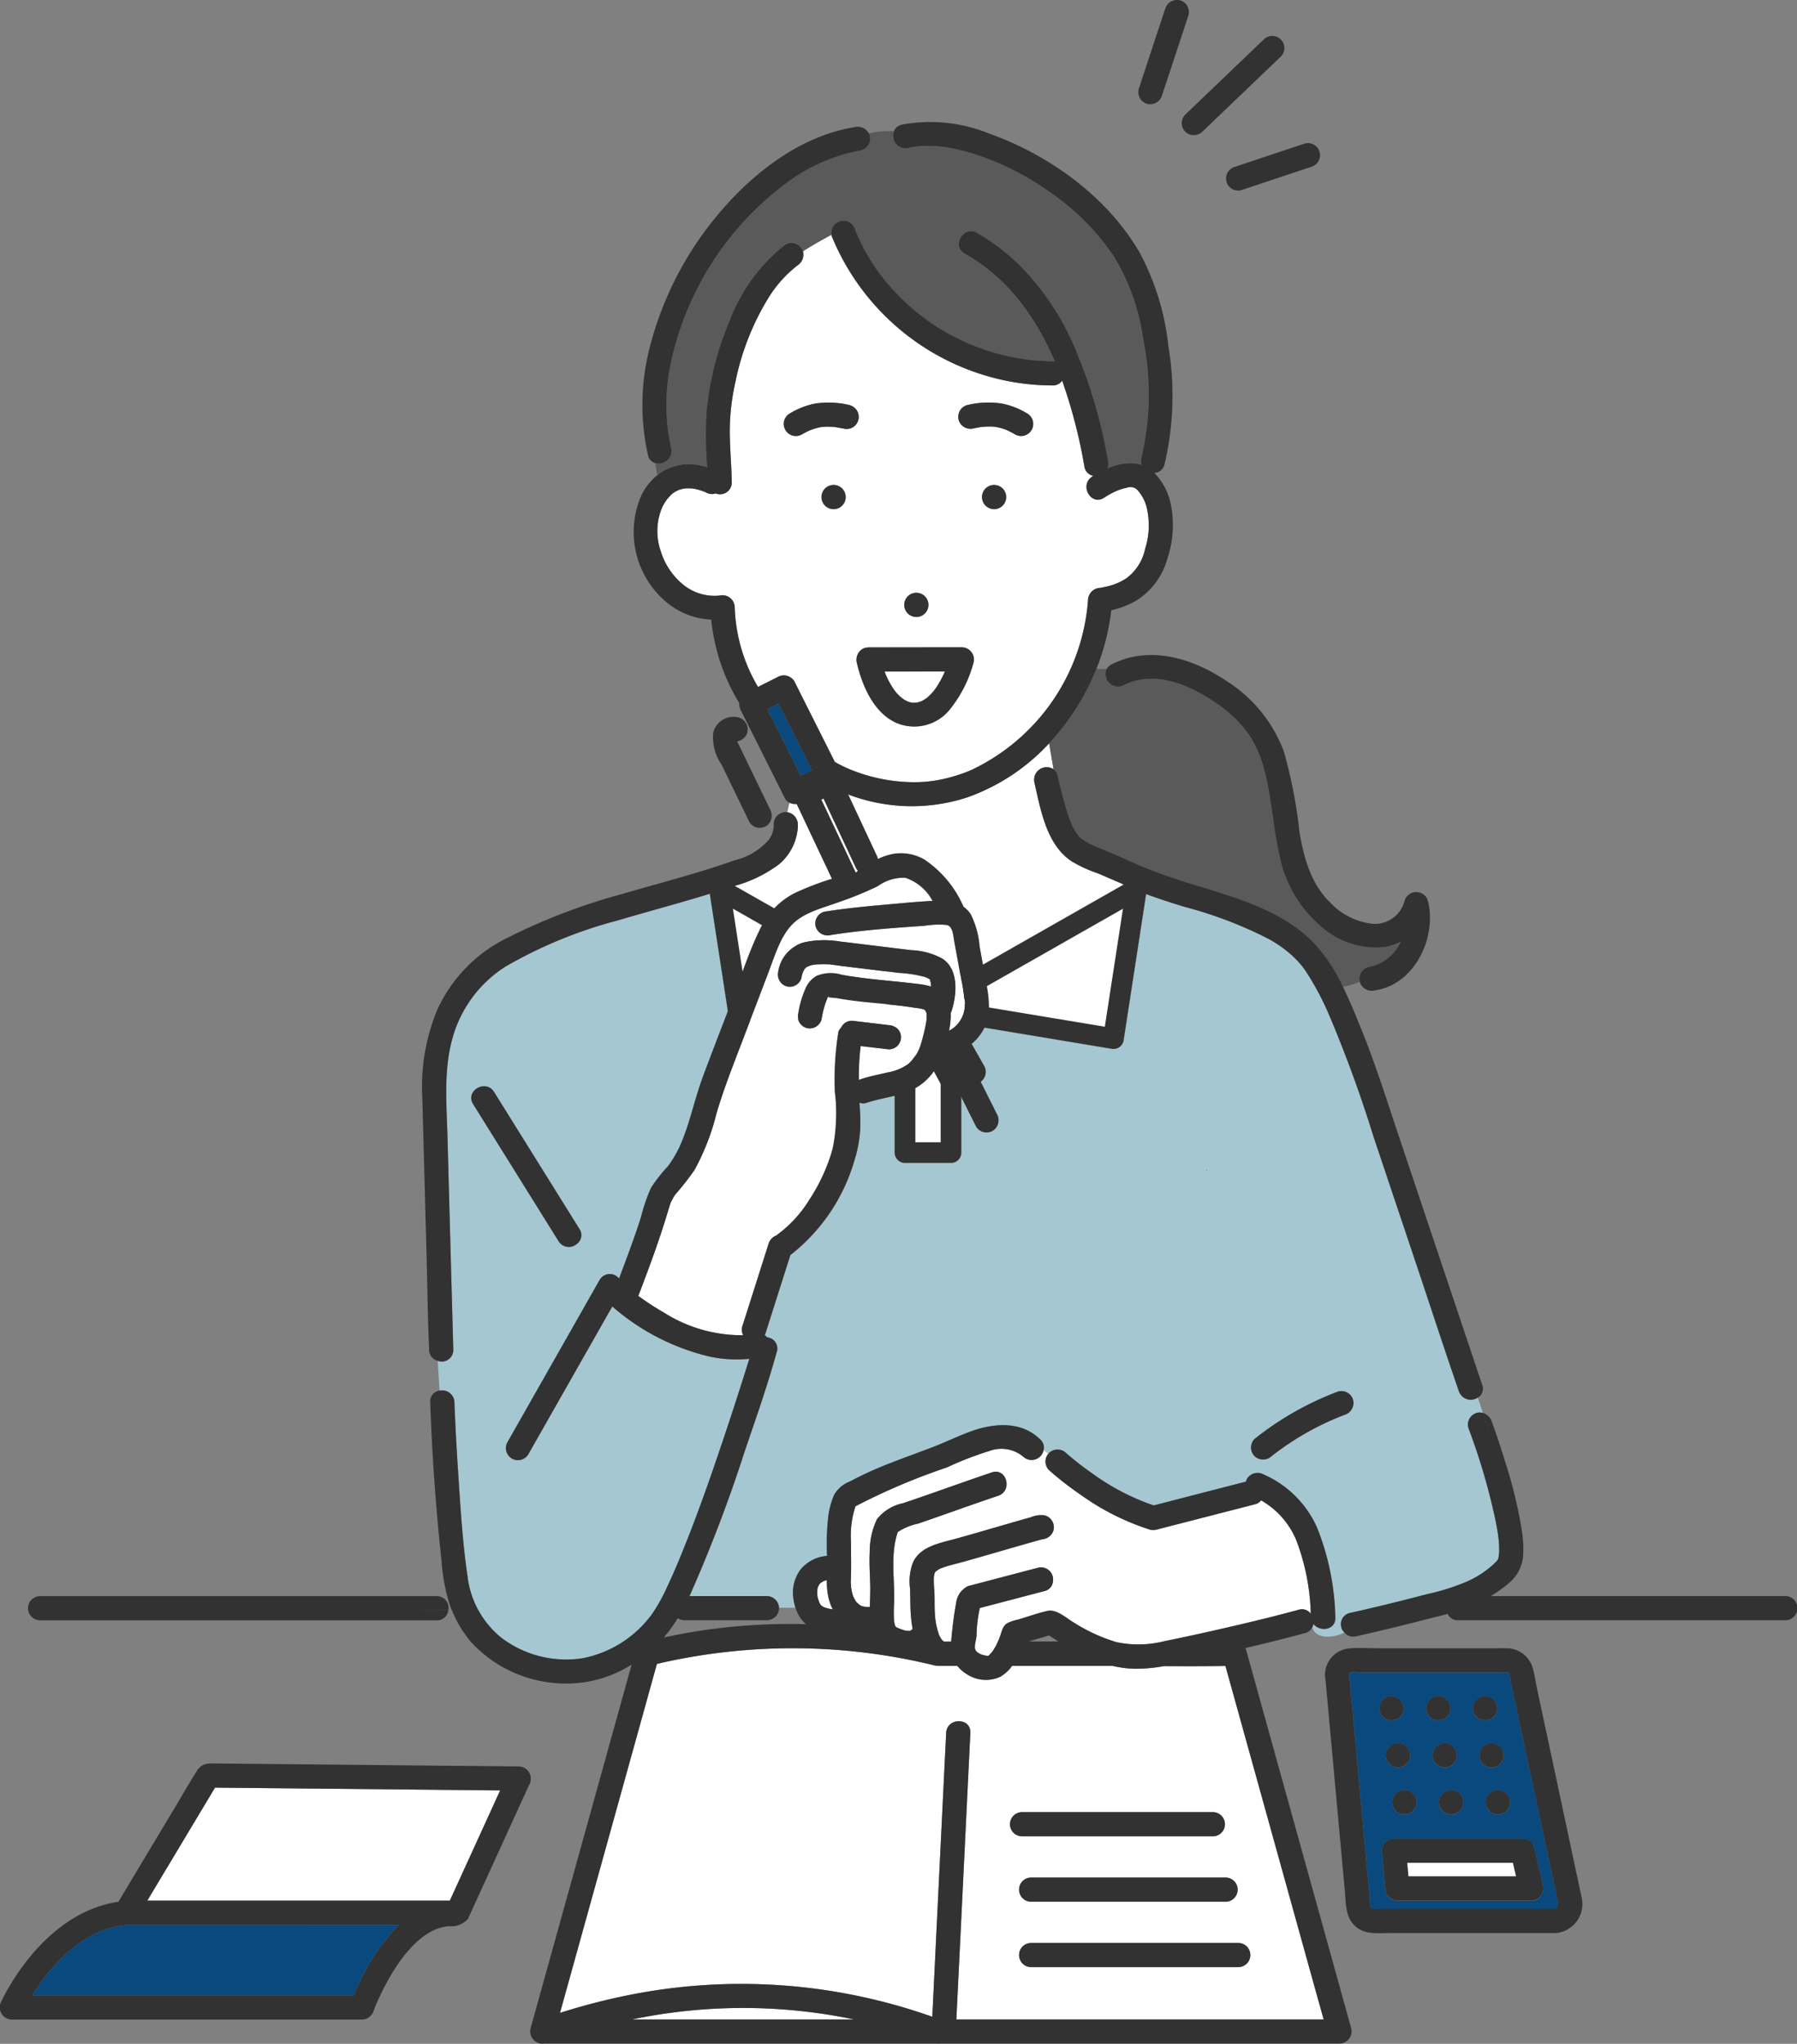<svg data-name="グループ 1" xmlns="http://www.w3.org/2000/svg" width="164.026" height="186.513"><rect width="100%" height="100%" fill="#808080" stroke="none"/><defs><clipPath id="a"><path data-name="長方形 96" fill="none" d="M0 0h164.026v186.513H0z"/></clipPath></defs><g data-name="グループ 24" clip-path="url(#a)"><path data-name="パス 81" d="M67.057 80.841a118.416 118.416 0 0 1-1.154.374l-.057.019-.143.042-.913.283 1.649 10.714c.117-.3.234-.6.347-.906s.223-.589.332-.887c.223-.608.442-1.223.668-1.838a38.438 38.438 0 0 1 1.577-3.838c.06-.125.125-.245.2-.366a6.467 6.467 0 0 1 .5-.8 7.192 7.192 0 0 1 .608-.74Z" fill="#fff"/><path data-name="パス 82" d="M75.94 80.193a26.229 26.229 0 0 0-3.4 1.306 6.687 6.687 0 0 0-1.872 1.4l-3.611-2.053a12.055 12.055 0 0 0 4.053-1.974 4.843 4.843 0 0 0 1.679-3.038 2.645 2.645 0 0 0 .034-.623 1.136 1.136 0 0 0-.959-1.087l.2-.876a1.2 1.2 0 0 0 .66.121q1.574 3.334 3.147 6.672c.023.053.049.1.072.155" fill="#fff"/><path data-name="パス 83" d="M64.782 123.801a20.734 20.734 0 0 1-8.891-4.574l-.3.521q-3.685 6.493-7.374 12.982a1.104 1.104 0 0 1-1.906-1.113l1.042-1.834q3.317-5.842 6.638-11.684c.245-.434.491-.864.736-1.3a1.075 1.075 0 0 1 1.777-.128c.321-.86.649-1.717.959-2.581.366-1.011.736-2.027 1.049-3.053a16.269 16.269 0 0 1 .913-2.649 14.052 14.052 0 0 1 1.531-1.95 10.216 10.216 0 0 0 1.325-2.381c.751-1.868 1.155-3.853 1.857-5.744.457-1.238.932-2.476 1.4-3.71l.9-2.336-1.645-10.709-1.087.336c-1.3.385-2.611.755-3.921 1.125l-2.23.638-1.155.339a41.6 41.6 0 0 0-10.2 4.182 11.31 11.31 0 0 0-4.807 6.26c-.936 3.034-.626 6.257-.543 9.382l.328 12.1.2 7.257a1.055 1.055 0 0 1-1.426 1.015l.174 2.728a1.113 1.113 0 0 1 1.359 1.045c0 .1.008.208.011.309.079 2 .189 4.011.321 6.012.211 3.181.4 6.5.868 9.6a8.466 8.466 0 0 0 3.045 5.551 9.785 9.785 0 0 0 7.472 1.9 10.272 10.272 0 0 0 6.306-4.012 15.163 15.163 0 0 0 1.336-2.377c.2-.419.392-.838.577-1.26.2-.457.385-.883.532-1.234 1.732-4.17 3.2-8.453 4.619-12.74q.94-2.842 1.83-5.706a11.891 11.891 0 0 1-3.615-.2m-21.594-23.049c-.755-1.211 1.155-2.317 1.906-1.113l7.8 12.51a.986.986 0 0 1-.219 1.347 1.108 1.108 0 0 1-1.687-.23q-3.9-6.261-7.8-12.514" fill="#a5c7d1"/><path data-name="パス 84" d="M87.629 99.869a1.112 1.112 0 0 1-.823.083 1.041 1.041 0 0 1-.649-.5c-.057-.1-.113-.208-.17-.313-.042-.075-.083-.155-.125-.23-.208-.381-.415-.762-.619-1.143a5.12 5.12 0 0 1-1.2 1.226 4.509 4.509 0 0 1-.494.309 6.175 6.175 0 0 1-.943.415 9.8 9.8 0 0 1-.943.275v5.193a.944.944 0 0 0 .943.943h4.2a.944.944 0 0 0 .943-.943v-5.073c-.042-.079-.079-.162-.121-.242m16.091-18.639c-.03-.011-.057-.023-.083-.034a27.52 27.52 0 0 1-1.068-.475l-12.85 7.31c.064.328.121.653.181.981.049.268.1.539.147.808.011.06.023.117.03.177a10.442 10.442 0 0 1 .2 1.94v.019a4.752 4.752 0 0 1-.106.921 3.668 3.668 0 0 1-.072.283 4.1 4.1 0 0 1-.242.623l11.623 1.932a1.106 1.106 0 0 0 .155.011.943.943 0 0 0 .555-.177.953.953 0 0 0 .377-.623l2.053-13.34c-.306-.109-.6-.231-.9-.355" fill="#fff"/><path data-name="パス 85" d="m102.572 80.721-12.85 7.31-.306-1.676a7.957 7.957 0 0 0-.811-2.932 2.564 2.564 0 0 0-.664-.687 1.123 1.123 0 0 0-.094-.223 9.947 9.947 0 0 0-3.449-4.064 4.29 4.29 0 0 0-2.781-.543 5.625 5.625 0 0 0-1.476.483 1.559 1.559 0 0 0-.094-.283q-1.313-2.8-2.627-5.608a16.287 16.287 0 0 0 10.852.28 18.63 18.63 0 0 0 7.491-4.936l.408 2.37a1.147 1.147 0 0 0-1.759 1.185c.574 2.5 1.094 5.7 3.419 7.219a12.318 12.318 0 0 0 2.377 1.09l2.117.906.211.1c.011 0 .023.011.034.015" fill="#fff"/><path data-name="パス 86" d="M136.846 141.236a12.707 12.707 0 0 0-.095-1.127c-.06-.426-.136-.849-.219-1.272a58.588 58.588 0 0 0-2.5-8.544 1.113 1.113 0 0 1 .77-1.359 1.035 1.035 0 0 1 .547 0l-.464-1.4a1.143 1.143 0 0 1-1.717-.577l-.068-.192c-1.291-3.732-2.51-7.491-3.766-11.234q-1.976-5.9-3.955-11.793a118.476 118.476 0 0 0-4.11-11.246 26.431 26.431 0 0 0-2.057-3.838c-.1-.147-.2-.291-.309-.43a.031.031 0 0 0-.008-.011.05.05 0 0 0-.011-.019 11.32 11.32 0 0 1-.147-.174 9.208 9.208 0 0 0-.887-.909 11.472 11.472 0 0 0-2.011-1.415 37.856 37.856 0 0 0-7.755-2.955l-.709-.223a50.219 50.219 0 0 1-2.211-.736 23.063 23.063 0 0 1-.54-.2l-2.053 13.341a.952.952 0 0 1-.377.622.94.94 0 0 1-.555.178 1.107 1.107 0 0 1-.155-.011l-11.623-1.933a4.607 4.607 0 0 1-1.17 1.476l1.143 2.012a1.119 1.119 0 0 1-.3 1.438.046.046 0 0 0-.015.011c.023.049.045.094.072.143l1.415 2.823a1.132 1.132 0 0 1-.4 1.51 1.107 1.107 0 0 1-1.51-.392c-.068-.136-.136-.268-.2-.4-.381-.762-.762-1.521-1.143-2.287v5.075a.944.944 0 0 1-.943.943h-4.2a.944.944 0 0 1-.943-.943v-5.193c-.86.215-1.74.366-2.566.649a.955.955 0 0 1-.649-.019 21.246 21.246 0 0 1 .068 2.5 12.065 12.065 0 0 1-.551 2.857 16.886 16.886 0 0 1-5.819 8.555c-.057.17-.109.34-.162.51q-1.053 3.3-2.1 6.607a1.781 1.781 0 0 1-.083.2 1.041 1.041 0 0 1 .234.192 1.024 1.024 0 0 1 .868 1.336l-.045.151c-.826 3-1.879 5.963-2.879 8.91a132.927 132.927 0 0 1-4.97 13.058c-.026.053-.053.106-.079.162h7.08a1.117 1.117 0 0 1 1.1 1.053h1.494a4.53 4.53 0 0 1-.181-.789 3.54 3.54 0 0 1 .642-2.683 3.493 3.493 0 0 1 2.423-1.253 23.007 23.007 0 0 1 .117-3.642 7.423 7.423 0 0 1 .528-1.913 2.748 2.748 0 0 1 1.434-1.227 32.257 32.257 0 0 1 3.657-1.668c1.26-.5 2.54-.947 3.808-1.434 1.155-.441 2.272-.981 3.427-1.419 2.162-.815 4.721-1.068 6.5.686a1.008 1.008 0 0 1 .3.955l.438.336c.019-.023.038-.049.057-.068a1.128 1.128 0 0 1 1.562 0c.226.2.46.4.7.592.128.106.257.208.385.313.015.008.079.061.125.094s.174.132.189.147c.34.257.687.506 1.038.751a21.066 21.066 0 0 0 5.559 2.887c.272-.071.547-.143.819-.211.9-.234 1.8-.464 2.7-.7q2.451-.628 4.9-1.261a1.027 1.027 0 0 1 .1-.26 1.137 1.137 0 0 1 1.509-.393 9.509 9.509 0 0 1 4.883 4.85 23.361 23.361 0 0 1 1.664 8.189c.072 1.174-1.426 1.37-2 .6a.92.92 0 0 1-.113.329c.359 1.072 1.883 1 2.932.453a1.053 1.053 0 0 1 .491-1.774 189.718 189.718 0 0 0 7.064-1.721 19.818 19.818 0 0 0 3.687-1.169 8.734 8.734 0 0 0 2.676-1.85c.015-.015.019-.023.03-.034a.959.959 0 0 0 .091-.147c.023-.083.038-.174.057-.257-.015 0 .034-.279.038-.355a3.784 3.784 0 0 0 0-.426m-26.711-34.36c0 .026-.011.056-.019.09a.322.322 0 0 0 0-.135c-.03-.1-.026-.132-.015-.129a.248.248 0 0 1 .03.174m12.6 22.235a25.613 25.613 0 0 0-6.664 3.766 1.132 1.132 0 0 1-1.562 0 1.117 1.117 0 0 1 0-1.562 27.986 27.986 0 0 1 7.638-4.332 1.113 1.113 0 0 1 1.359.769 1.13 1.13 0 0 1-.77 1.359" fill="#a5c7d1"/><path data-name="長方形 95" fill="#fff" d="M82.609 91.049h4.196v14.136h-4.196z"/><path data-name="パス 87" d="M87.481 90.389a.953.953 0 0 0-.676-.283h-4.2a.94.94 0 0 0-.943.943v14.137a.944.944 0 0 0 .943.943h4.2a.944.944 0 0 0 .943-.943V91.049a.949.949 0 0 0-.268-.66m-1.618 13.853h-2.31v-12.25h2.31Z" fill="#323232"/><path data-name="パス 88" d="M103.735 81.14 84.707 91.967l16.93 2.815Z" fill="#fff"/><path data-name="パス 89" d="M104.27 80.363a.947.947 0 0 0-1-.042l-.7.4-12.85 7.31-3.649 2.076-1.362.774-.294.17-.174.1a.96.96 0 0 0-.355.351.97.97 0 0 0-.121.494.5.5 0 0 0 .015.128v.011a.947.947 0 0 0 .774.766l.151.026 1.155.192.943.155.943.158 2.11.351 11.623 1.932a1.109 1.109 0 0 0 .155.011.943.943 0 0 0 .555-.177.952.952 0 0 0 .377-.623l2.053-13.34.045-.3a.944.944 0 0 0-.4-.921M90.271 91.939l-2.528-.419-.264-.045.264-.151 2.328-1.325 12.431-7.072-1.657 10.77Z" fill="#323232"/><path data-name="パス 90" d="m65.678 81.14 19.028 10.827-16.93 2.815Z" fill="#fff"/><path data-name="パス 91" d="M85.53 91.499a.959.959 0 0 0-.355-.351l-.174-.1-.294-.17-1.362-.774-12.676-7.212-3.612-2.053-.913-.521a.941.941 0 0 0-1.4.962l.041.275 1.649 10.714.408 2.653a.952.952 0 0 0 .377.623.943.943 0 0 0 .555.177 1.109 1.109 0 0 0 .155-.011l13.733-2.283.943-.158.943-.155 1.151-.192.155-.026a.951.951 0 0 0 .774-.766v-.011a.5.5 0 0 0 .015-.128.97.97 0 0 0-.121-.494m-17.744-2.861-.879-5.713 2.653 1.509 12.106 6.887.264.151-.264.045-13.1 2.177Z" fill="#323232"/><path data-name="パス 92" d="M85.612 152.017a1.185 1.185 0 0 1-.294-.031 54.38 54.38 0 0 0-25.355-.14l-1.008 3.63-5.157 18.564-2.681 9.653a58.766 58.766 0 0 1 6.476-1.668 52.212 52.212 0 0 1 27.506 2.019l.123-2.521q.352-7.186.7-14.371l.442-9.016c.069-1.417 2.277-1.42 2.208 0l-.162 3.3q-.352 7.186-.7 14.371l-.415 8.481h33.526l-.8-2.864-5.155-18.561-3.008-10.83c-1.871.026-3.743.024-5.615.014a14.415 14.415 0 0 1-2.6.241 9.6 9.6 0 0 1-2.076-.261h-9.183a3.463 3.463 0 0 1-1.119 1.011 3.17 3.17 0 0 1-3.033-.268 3.217 3.217 0 0 1-.848-.744h-1.771Zm27.414 27.5h-18.9a1.104 1.104 0 0 1 0-2.208h18.9a1.104 1.104 0 0 1 0 2.208m-1.161-5.969H94.122a1.104 1.104 0 0 1 0-2.208h17.744a1.104 1.104 0 0 1 0 2.208m-18.572-8.177h17.411a1.104 1.104 0 0 1 0 2.208H93.293a1.104 1.104 0 0 1 0-2.208" fill="#fff"/><path data-name="パス 93" d="M118.311 140.521a7.492 7.492 0 0 0-3.194-3.6 1.034 1.034 0 0 1-.576.361l-1.1.283-7.831 2.016c-.03.008-.058.008-.087.014a1.051 1.051 0 0 1-.589-.014 22.621 22.621 0 0 1-6.3-3.181 28.244 28.244 0 0 1-2.881-2.244 1.109 1.109 0 0 1-.055-1.493l-.441-.336a1.116 1.116 0 0 1-1.861.608 3.124 3.124 0 0 0-3.079-.522 30.371 30.371 0 0 0-3.89 1.506 58.727 58.727 0 0 0-8.341 3.542 8.414 8.414 0 0 0-.415 3.132c0 1.158.038 2.307-.005 3.464a4.3 4.3 0 0 0 .113 1.295 2.357 2.357 0 0 0 .142.435c.041.086.264.435.2.36a2.513 2.513 0 0 0 .323.3.823.823 0 0 0 .369.162 2 2 0 0 0 .58.039c.02-.684.053-1.366.035-2.052-.026-.985-.1-1.971-.044-2.956a6.874 6.874 0 0 1 .662-2.995 4.055 4.055 0 0 1 2.374-1.459q1.408-.475 2.808-.968c1.764-.621 3.525-1.249 5.3-1.845 1.352-.454 1.927 1.679.587 2.129-1.635.549-3.261 1.125-4.887 1.7q-1.216.429-2.435.848a5.286 5.286 0 0 0-1.846.765c-.711 2.059-.255 4.393-.338 6.529a13.062 13.062 0 0 0-.009 1.464 2.1 2.1 0 0 0 .1.532.776.776 0 0 0 .091.174c-.088-.146.04-.012 0-.026a4.768 4.768 0 0 0 .842.321 1.863 1.863 0 0 0 .4.024c-.123.009-.043.011.026 0 .033-.03.06-.05.066-.042a1.108 1.108 0 0 1 .181-.109 12.708 12.708 0 0 1-.181-1.525c-.046-.755-.019-1.509-.067-2.265a4.747 4.747 0 0 1 .283-2.314c.684-1.487 2.532-1.773 3.944-2.164 1.6-.444 3.2-.915 4.8-1.377.662-.191 1.324-.383 1.989-.565a2.4 2.4 0 0 1 1.316-.172 1.128 1.128 0 0 1 .771 1.358 1.171 1.171 0 0 1-1.017.817l-.1.025c-.235.059-.469.125-.7.19-.7.2-1.4.4-2.094.6-1.422.412-2.843.828-4.27 1.225-.665.185-1.346.335-2 .572l-.085.03-.029.015c-.064.029-.126.06-.188.094s-.222.16-.246.169c-.035.041-.068.086-.085.1l-.041.093c-.02.089-.044.2-.052.214-.009.1-.015.21-.018.315-.006.348.019.7.045 1.043.049.663.007 1.329.048 1.994a6.825 6.825 0 0 0 .362 1.967.891.891 0 0 0 .141.3 2.611 2.611 0 0 0 .141.225c.1.144-.084-.125.018.014.009.012.051.052.079.08s.064.046.077.052l.032.018.017.006h.628v-.033a35.608 35.608 0 0 1 .461-3.558 1.948 1.948 0 0 1 1.075-1.478c.082-.028.17-.045.254-.067l6.135-1.609a1.1 1.1 0 0 1 1.362 1.236.987.987 0 0 1-.776.892l-5.9 1.548a12.44 12.44 0 0 0-.3 2.548c-.107.874-.46 1.334.48 1.708a3.214 3.214 0 0 0 .454.1.79.79 0 0 0 .08.014.708.708 0 0 0 .068-.019c.034-.025.086-.061.093-.069l.024-.031-.015.015c-.107.105.046-.059.015-.015.056-.06.209-.234.212-.228a5.255 5.255 0 0 0 .468-.8c.019-.039.142-.322.142-.313.045-.112.088-.226.129-.34.159-.444.235-.942.684-1.2a4.477 4.477 0 0 1 .981-.323c.876-.259 1.754-.577 2.645-.781.846-.194 1.734.657 2.417 1.058a15.771 15.771 0 0 0 3.878 1.785 9.6 9.6 0 0 0 4.366-.078c2.051-.412 4.1-.869 6.132-1.342q1.876-.435 3.746-.9c.8-.2 1.6-.411 2.4-.631a1 1 0 0 1 1.111.359 20.246 20.246 0 0 0-1.338-6.742" fill="#fff"/><path data-name="パス 94" d="m87.63 88.836-.54-2.947c-.088-.477-.1-1.369-.7-1.487a8.061 8.061 0 0 0-2 .078c-2.859.2-5.814.4-8.585.85a1.131 1.131 0 0 1-1.358-.771 1.112 1.112 0 0 1 .771-1.358c1.894-.305 3.808-.489 5.719-.657 1.385-.121 2.782-.265 4.175-.332a4.384 4.384 0 0 0-2.487-2.114 4.013 4.013 0 0 0-2.516.769 31.357 31.357 0 0 1-3.439 1.413c-1.527.569-3.305.961-4.409 2.113-1.045 1.092-1.576 2.9-2.139 4.377l-2.545 6.675c-.78 2.045-1.574 4.074-2.191 6.175a21.344 21.344 0 0 1-2.006 5.153 25.882 25.882 0 0 1-1.776 2.265 6.848 6.848 0 0 0-.365.646c-.077.183-.205.6-.288.878-.775 2.608-1.723 5.162-2.7 7.7q.351.256.71.5.786.534 1.61 1.009a13.227 13.227 0 0 0 7.259 2.076 1.024 1.024 0 0 1-.088-.789l.3-.948q1.051-3.3 2.1-6.607a1.165 1.165 0 0 1 .715-.749c.035-.031.068-.063.106-.09a11.342 11.342 0 0 0 2.961-3.271 13.262 13.262 0 0 0 2.264-9.745 27.408 27.408 0 0 1 .311-5.376.857.857 0 0 1 .262-.471 1.159 1.159 0 0 1 .214-.314 1.1 1.1 0 0 1 .781-.323l3.36.4a1.281 1.281 0 0 1 .78.323 1.1 1.1 0 0 1 0 1.561 1.1 1.1 0 0 1-.78.323l-2.576-.3a22.8 22.8 0 0 0-.165 3.1 1.26 1.26 0 0 1 .124-.055c.813-.278 1.655-.432 2.488-.632a4.59 4.59 0 0 0 1.913-.78 3.9 3.9 0 0 0 1.144-1.872 15.549 15.549 0 0 0 .491-2.114 2.479 2.479 0 0 0 .046-.443v-.191c-.141-.286-.11-.3-.349-.4.128.057-.05 0-.177-.032-.047-.01-.122-.026-.157-.03-.476-.057-.949-.14-1.425-.2-2.066-.257-4.155-.343-6.2-.73a5.394 5.394 0 0 1-.717-.079l-.01.012c-.1.2-.229.56-.246.617a10.037 10.037 0 0 0-.332 1.4 1.113 1.113 0 0 1-1.358.771 1.138 1.138 0 0 1-.771-1.358 8.952 8.952 0 0 1 .649-2.218 2.361 2.361 0 0 1 1.026-1.176 3.4 3.4 0 0 1 2.261-.111c2.311.441 4.921.582 7.106.866a5.923 5.923 0 0 1 1.082.223c0-.088 0-.175-.012-.262a1.4 1.4 0 0 0-.092-.391.372.372 0 0 0-.094-.068c-.123-.054-.221-.111-.348-.155a11.376 11.376 0 0 0-2.357-.37l-2.621-.318-2.719-.33a9.252 9.252 0 0 0-2.327-.1 1.915 1.915 0 0 0-.839.263.931.931 0 0 0-.227.324 1.463 1.463 0 0 0-.139.388 2.2 2.2 0 0 0-.051.242 1.112 1.112 0 0 1-1.358.771 1.141 1.141 0 0 1-.771-1.358 3.258 3.258 0 0 1 2.421-2.68 8.681 8.681 0 0 1 3.194-.071c1.085.127 2.168.263 3.252.394l3.277.4a6.4 6.4 0 0 1 2.867.784c1.492.992 1.3 3.244.832 4.742a1.232 1.232 0 0 1-.092.215 6.117 6.117 0 0 1-.1 1.321c-.017.1-.034.2-.053.3a2.686 2.686 0 0 0 1.459-2.421 18.722 18.722 0 0 0-.441-2.808" fill="#fff"/><path data-name="パス 95" d="m80.743 61.287.007.02.077.206.052.129.109.239q.087.181.182.359a7.093 7.093 0 0 0 .392.647c.036.052.15.2.146.2.045.054.09.109.137.162a4.65 4.65 0 0 0 .371.371c.08.071.277.206.073.068.071.048.14.1.213.145s.143.087.216.126l.129.061c.043.016.094.035.113.04.075.023.15.04.225.06.02 0 .029.006.045.009a.385.385 0 0 1 .068 0c.039 0 .078.008.115.009.076 0 .164-.015.24-.01h.025c.136-.034.269-.085.4-.119l.083-.042q.115-.06.226-.129c.065-.041.127-.087.192-.128l.016-.01.044-.041a6.008 6.008 0 0 0 .461-.454l.147-.171c.03-.042.134-.18.151-.205a8.219 8.219 0 0 0 .843-1.545l-5.5.005" fill="#fff"/><path data-name="パス 96" d="M73.945 39.253h-.009a.566.566 0 0 0-.061.029l.027-.013.043-.019" fill="#fbe46c"/><path data-name="パス 97" d="M75.551 91.001s-.059.029-.056.034c.012.028.036.013.061-.016l.006-.014h-.012" fill="#fbe46c"/><path data-name="パス 98" d="M74.992 38.96c.071-.01.175-.03.059-.01l-.059.01" fill="#fbe46c"/><path data-name="パス 99" d="M67.226 67.412a.266.266 0 0 0 .017-.057c-.015.006-.018.028-.017.057" fill="#fbe46c"/><path data-name="パス 100" d="M21.749 175.654H11.724c-.028 0-.055.011-.084.013a8.321 8.321 0 0 0-3.642 1.164 11.762 11.762 0 0 0-2.55 2.027c-.38.386-.74.791-1.083 1.21-.2.25-.222.272-.362.461a21.965 21.965 0 0 0-1.067 1.568h29.362q.121-.282.245-.563a18.489 18.489 0 0 1 3.89-5.879Z" fill="#0a497e"/><path data-name="パス 101" d="M74.934 144.45a.374.374 0 0 1-.065.039c.017-.006.023-.011.037-.017a.261.261 0 0 1 .027-.021" fill="#fbe46c"/><path data-name="パス 102" d="M110.119 106.831c-.03-.1-.026-.132-.015-.128.008.042.011.087.015.128" fill="#fbe46c"/><path data-name="パス 103" d="M74.579 145.243V145.58c.009.049.023.142.028.164.018.084.04.167.064.25a2.213 2.213 0 0 1 .093.261l.022.044c.031.056.067.109.1.164l.05.043c.018.015.055.031.1.09l.021.014c.055.033.113.06.17.09l.037.012a4.076 4.076 0 0 0 .505.133c.075.015.151.028.228.041a4.875 4.875 0 0 1-.463-1.471 8.347 8.347 0 0 1-.083-1.2c-.09.023-.178.051-.267.078-.037.02-.074.038-.111.059a1.1 1.1 0 0 0-.1.066c.015 0-.007.02-.08.053-.029.027-.055.055-.083.083a.506.506 0 0 0-.032.037c-.039.066-.075.137-.117.2l-.012.035a2.408 2.408 0 0 0-.061.221v.025c-.005.065-.016.157-.017.17" fill="#fff"/><path data-name="パス 104" d="M110.134 106.876c0 .026-.011.056-.019.091a.318.318 0 0 0 0-.136c0 .007 0 .011.008.019a.091.091 0 0 0 .007.027" fill="#fbe46c"/><path data-name="パス 105" d="M72.796 24.216a11.107 11.107 0 0 0-2.7 3.038 23.516 23.516 0 0 0-2.95 7.516 21.106 21.106 0 0 0-.508 3.606c-.093 1.883.13 3.765.159 5.647a1.071 1.071 0 0 1-1.476 1 1.053 1.053 0 0 1-.872-.083c-.058-.031-.119-.056-.178-.085l-.017-.005c-.1-.031-.192-.069-.289-.1a5.545 5.545 0 0 0-.729-.173h-.032c-.065 0-.129-.01-.194-.013-.152-.006-.3 0-.454.006a.752.752 0 0 0-.1.01c-.06.011-.12.022-.178.036a3.5 3.5 0 0 0-.389.119s-.211.109-.243.128a2.332 2.332 0 0 0-.286.195 3.789 3.789 0 0 0-1.065 1.621 5.6 5.6 0 0 0 .028 3.653 6.352 6.352 0 0 0 2.142 3.1 4.545 4.545 0 0 0 3.2.917 1.124 1.124 0 0 1 1.4 1.064 15.157 15.157 0 0 0 2.125 7.271l1.81-.908a1.125 1.125 0 0 1 1.51.4l.508 1.013 3.184 6.344a12.416 12.416 0 0 0 1.915.888 15.574 15.574 0 0 0 5.342.962 12.2 12.2 0 0 0 2.942-.362q.685-.169 1.352-.4.256-.089.509-.187c.148-.057.286-.114.28-.111a18.666 18.666 0 0 0 10.77-15.572 1.139 1.139 0 0 1 1.1-1.1h.009l.044-.009c.224-.043.446-.088.667-.146a5.107 5.107 0 0 0 1.736-.767 4.463 4.463 0 0 0 1.649-2.637 7.063 7.063 0 0 0 .13-3.851 3.768 3.768 0 0 0-.84-1.537.9.9 0 0 0-.959-.194 4.8 4.8 0 0 0-1.369.5 7.142 7.142 0 0 0-.7.407c-1.182.8-2.286-1.116-1.114-1.907.041-.028.086-.054.128-.081a1.025 1.025 0 0 1-.8-.765 47.648 47.648 0 0 0-2.046-7.928 1 1 0 0 1-.862.435 21.148 21.148 0 0 1-5.718-.78 21.949 21.949 0 0 1-14.458-12.845.723.723 0 0 1-.029-.122c-.882.495-1.754.962-2.586 1.513a1.172 1.172 0 0 1-.5 1.275m3.291 22.25a1.104 1.104 0 0 1 0-2.208 1.104 1.104 0 0 1 0 2.208m14.652 0a1.104 1.104 0 0 1 0-2.208 1.104 1.104 0 0 1 0 2.208m-2.461-9.493a8.234 8.234 0 0 1 3.167-.142 7.063 7.063 0 0 1 2.31.9 1.104 1.104 0 0 1-1.114 1.906 8.904 8.904 0 0 0-.481-.259c-.08-.04-.16-.077-.241-.115l-.014-.013-.013-.005a5.149 5.149 0 0 0-.967-.275l-.066-.011c-.088-.007-.176-.017-.264-.022a5.514 5.514 0 0 0-.575 0q-.162.007-.325.022l-.142.015c-.228.039-.456.078-.682.128a1.128 1.128 0 0 1-1.358-.771 1.112 1.112 0 0 1 .771-1.358m-4.641 17.127a1.104 1.104 0 0 1 0 2.208 1.104 1.104 0 0 1 0-2.208m-4.5 5c.026 0 .051-.007.077-.008s.037-.005.057-.005h1.072l7.451-.007a1.115 1.115 0 0 1 1.065 1.4 11.526 11.526 0 0 1-2.047 4.12 4.166 4.166 0 0 1-5.116 1.322c-2-.979-3.015-3.394-3.49-5.433a1.166 1.166 0 0 1 .25-1.03.989.989 0 0 1 .681-.354m-1.568-22.122a1.104 1.104 0 0 1-.587 2.129c-.206-.045-.431-.066-.639-.117a.459.459 0 0 1-.078-.015l-.144-.014a6.06 6.06 0 0 0-.895-.016c-.082 0-.171.023-.254.023l-.043.007a5.454 5.454 0 0 0-.956.273c-.157.085-.147.069-.1.042l-.214.1c-.154.078-.3.16-.454.246a1.104 1.104 0 1 1-1.114-1.906 7.062 7.062 0 0 1 2.31-.9 8.232 8.232 0 0 1 3.167.142" fill="#fff"/><path data-name="パス 106" d="M64.545 42.625a36.582 36.582 0 0 1-.058-5 27.939 27.939 0 0 1 2.119-8.4 16.089 16.089 0 0 1 5.076-6.921 1.112 1.112 0 0 1 1.51.4 1.1 1.1 0 0 1 .1.235c.832-.551 1.7-1.018 2.586-1.513a1.106 1.106 0 0 1 2.155-.461 17.659 17.659 0 0 0 2.469 4.3 20 20 0 0 0 15.589 7.7 1.206 1.206 0 0 1 .169.017c-1.736-4.044-4.312-7.643-8.222-9.832-1.241-.695-.127-2.6 1.114-1.906a19.322 19.322 0 0 1 3.987 3.05 24.135 24.135 0 0 1 5.3 8.31 45.641 45.641 0 0 1 2.683 9.475 1.366 1.366 0 0 1-.043.664 5.218 5.218 0 0 1 2.344-.469 2.95 2.95 0 0 1 .753.154 1.063 1.063 0 0 1-.015-.634 25.645 25.645 0 0 0 .149-10.926 19.519 19.519 0 0 0-2.734-7.574 22 22 0 0 0-5.66-5.682 25.277 25.277 0 0 0-7-3.555 19.068 19.068 0 0 0-1.775-.468 11.526 11.526 0 0 0-1.456-.228 11.07 11.07 0 0 0-1.574-.035c-.137.007-.273.02-.409.031l-.1.006-.057.01c-.223.035-.443.08-.662.134a1.137 1.137 0 0 1-1.3-1.537 8.194 8.194 0 0 0-2.3.208 1.1 1.1 0 0 1-.7 1.551 16.134 16.134 0 0 0-6.72 2.9A27.626 27.626 0 0 0 61.17 33.455a18.041 18.041 0 0 0 .1 7.464 1.163 1.163 0 0 1-1.471 1.335c.055.365.124.731.2 1.1a4.523 4.523 0 0 1 2.812-1 5.866 5.866 0 0 1 1.731.272" fill="#5a5a5a"/><path data-name="パス 107" d="M126.491 86.416a7.458 7.458 0 0 1-5.848-1.807 11.441 11.441 0 0 1-3.895-6.712c-.562-2.5-.677-5.085-1.334-7.567a10.463 10.463 0 0 0-1.416-3.285 11.464 11.464 0 0 0-2.938-2.836c-2.37-1.668-5.689-3.118-8.5-1.665a1.145 1.145 0 0 1-1.546-1.5h-.936a22.053 22.053 0 0 1-3.791 6.221c-.17.2-.35.384-.528.574l.408 2.372a1 1 0 0 1 .37.6c.213.926.434 1.851.7 2.763.111.381.231.76.366 1.132.047.129.1.257.147.385l.008.021.011.022c.031.068.062.137.094.2a5.8 5.8 0 0 0 .352.636c.034.052.209.274.148.207.035.042.07.084.107.125.075.08.154.154.233.229.029.028.061.053.092.079.151.1.3.2.457.287.2.109.4.2.6.3l.072.034.092.037.308.124c1.364.545 2.686 1.167 4.035 1.743a54.615 54.615 0 0 0 5.235 1.79c3.583 1.117 7.509 2.29 10.223 5.031a15.39 15.39 0 0 1 2.76 4.1 7.011 7.011 0 0 0 1.534-.465 1.105 1.105 0 0 1 .777-1.32 3.954 3.954 0 0 0 2.954-2.317 4.63 4.63 0 0 1-1.353.475" fill="#5a5a5a"/><path data-name="パス 108" d="M142.043 174.185a.522.522 0 0 0 .1-.137c.042-.084.068-.334.09-.315 0-.015-.006-.031-.009-.046-.474-2.35-1-4.691-1.5-7.035l-2.185-10.219-.643-3.009a3.564 3.564 0 0 0-.128-.628c-.1-.227-.314-.17-.546-.17h-13.293a2.33 2.33 0 0 0-.6 0 .642.642 0 0 0-.143.089.143.143 0 0 0-.034.072c.008.074.014.149.02.223l.712 7.774.927 10.126c.076.831.18 1.665.229 2.5 0 .067.006.13.007.2a1.121 1.121 0 0 0 .093.5c.06.1.105.1.129.1h16.728c-.07 0 .122-.08.046-.014m-5.318-8.6a1.104 1.104 0 0 1 0-2.208 1.104 1.104 0 0 1 0 2.208m-.585-4.291a1.104 1.104 0 0 1 0-2.208 1.104 1.104 0 0 1 0 2.208m-.585-6.5a1.103 1.103 0 0 1 0 2.207 1.103 1.103 0 0 1 0-2.207m-3.1 10.79a1.104 1.104 0 0 1 0-2.208 1.104 1.104 0 0 1 0 2.208m-.585-4.291a1.104 1.104 0 0 1 0-2.208 1.104 1.104 0 0 1 0 2.208m-.585-6.5a1.103 1.103 0 0 1 0 2.207 1.103 1.103 0 0 1 0-2.207m-3.1 10.79a1.104 1.104 0 0 1 0-2.208 1.104 1.104 0 0 1 0 2.208m-.585-4.291a1.104 1.104 0 0 1 0-2.208 1.104 1.104 0 0 1 0 2.208m-.585-6.5a1.103 1.103 0 0 1 0 2.207 1.103 1.103 0 0 1 0-2.207m12.756 18.652h-12.22a1.129 1.129 0 0 1-1.1-1.1l-.314-3.446a1.111 1.111 0 0 1 1.1-1.1h11.738a1.118 1.118 0 0 1 1.064.81l.8 3.446a1.064 1.064 0 0 1-.1.775 1 1 0 0 1-.965.622" fill="#0a497e"/><path data-name="パス 109" d="M138.097 169.998h-9.656l.113 1.238h9.83l-.287-1.238" fill="#fff"/><path data-name="パス 110" d="M74.597 145.01a.084.084 0 0 1 0 .027v-.027" fill="#fbe46c"/><path data-name="パス 111" d="M74.934 144.45c.017-.011.035-.019.052-.032a.16.16 0 0 0-.052.032" fill="#fbe46c"/><path data-name="パス 112" d="M74.946 146.506c-.02 0-.017.021.029.046a.576.576 0 0 1 .057.036 1 1 0 0 0-.086-.082" fill="#fbe46c"/><path data-name="パス 113" d="M75.07 146.627a.3.3 0 0 0-.025-.032l-.013-.009a.31.31 0 0 1 .038.04" fill="#fbe46c"/><path data-name="パス 114" d="M104.709 9.477a1.129 1.129 0 0 0 1.358-.771l2.114-6.4.3-.918A1.112 1.112 0 0 0 107.71.03a1.13 1.13 0 0 0-1.354.77l-2.114 6.4-.3.918a1.112 1.112 0 0 0 .771 1.358" fill="#323232"/><path data-name="パス 115" d="M108.189 12.016a1.121 1.121 0 0 0 1.561 0l6.276-6.007.9-.859a1.104 1.104 0 0 0-1.561-1.561l-6.279 6.012-.9.859a1.118 1.118 0 0 0 0 1.561" fill="#323232"/><path data-name="パス 116" d="M112.722 15.224a1.104 1.104 0 1 0 .587 2.129l5.579-1.861.79-.263a1.104 1.104 0 1 0-.587-2.129l-5.579 1.861-.79.263" fill="#323232"/><path data-name="パス 117" d="M130.336 82.194a1.113 1.113 0 0 0-2.129 0 2.8 2.8 0 0 1-2.847 2.116 6.238 6.238 0 0 1-3.959-1.962c-1.741-1.7-2.377-4.012-2.787-6.4a44.624 44.624 0 0 0-1.413-7.334 12.983 12.983 0 0 0-5.3-6.5c-3.042-2.05-7.007-3.252-10.453-1.474a1.021 1.021 0 0 0-.432.4 1.145 1.145 0 0 0 1.546 1.5c2.814-1.452 6.132 0 8.5 1.665A11.452 11.452 0 0 1 114 67.042a10.457 10.457 0 0 1 1.416 3.284c.657 2.482.772 5.066 1.334 7.567a11.441 11.441 0 0 0 3.895 6.712 7.456 7.456 0 0 0 5.848 1.807 4.6 4.6 0 0 0 1.353-.475 3.952 3.952 0 0 1-2.954 2.317 1.105 1.105 0 0 0-.777 1.32 8.321 8.321 0 0 0 1.317-.72 8.321 8.321 0 0 1-1.317.72c0 .012 0 .026.006.038a1.134 1.134 0 0 0 1.358.771c3.66-.508 5.7-4.862 4.854-8.192" fill="#323232"/><path data-name="パス 118" d="M110.134 106.877a.092.092 0 0 1-.007-.027c0-.007 0-.011-.008-.018 0-.042-.008-.087-.015-.129a.252.252 0 0 1 .03.174" fill="#323232"/><path data-name="パス 119" d="M37.738 146.959h3.177a1.067 1.067 0 0 0-1.05-1.3H3.663a1.104 1.104 0 0 0 0 2.208h36.2a1.022 1.022 0 0 0 1.05-.9Z" fill="#323232"/><path data-name="パス 120" d="m75.566 91.006-.007.014.01-.012" fill="#323232"/><path data-name="パス 121" d="m70.042 64.727 3.051 6.081 1.023-.514-3.051-6.081-1.023.513" fill="#0a497e"/><path data-name="パス 122" d="m78.135 79.22-.429-.916-2.542-5.428-.2.1 3.148 6.675.191-.194a.827.827 0 0 1-.173-.235" fill="#fff"/><path data-name="パス 123" d="m144.267 172.687-.721-3.374-2.3-10.774-.941-4.4c-.14-.656-.229-1.358-.425-2a2.487 2.487 0 0 0-2.42-1.721c-.4-.006-.8 0-1.2 0h-10.451c-.869 0-1.763-.061-2.63.009a2.428 2.428 0 0 0-2.237 2.354c0 .27.05.546.075.815l.351 3.837 1.016 11.1.364 3.973c.108 1.176.038 2.5 1.02 3.331.86.732 2.043.568 3.093.568h15.135a1.208 1.208 0 0 0 .266-.03 2.659 2.659 0 0 0 2.12-3.147c-.032-.182-.077-.362-.116-.543m-18.4 1.512h-.6c-.024 0-.069 0-.129-.1a1.118 1.118 0 0 1-.093-.5c0-.067 0-.13-.007-.2-.049-.834-.153-1.668-.229-2.5l-.927-10.126-.712-7.774-.02-.223a.143.143 0 0 1 .033-.072.659.659 0 0 1 .143-.089 2.35 2.35 0 0 1 .6 0h13.292c.233 0 .443-.057.546.17a3.54 3.54 0 0 1 .127.628l.643 3.009 2.184 10.219c.5 2.344 1.03 4.685 1.5 7.035 0 .015.006.031.01.046-.022-.018-.049.232-.091.315a.515.515 0 0 1-.1.137c.075-.067-.116.017-.046.014h-16.12Z" fill="#323232"/><path data-name="パス 124" d="m140.837 172.047-.8-3.446a1.119 1.119 0 0 0-1.065-.81h-11.735a1.111 1.111 0 0 0-1.1 1.1l.315 3.446a1.128 1.128 0 0 0 1.1 1.1h12.221a1 1 0 0 0 .965-.622 1.062 1.062 0 0 0 .1-.775m-11.751-.811h-.531l-.113-1.238h9.658l.286 1.238Z" fill="#323232"/><path data-name="パス 125" d="m77.947 184.29-.167-.039a49.6 49.6 0 0 0-20.093.039h20.259Z" fill="#fff"/><path data-name="パス 126" d="m43.838 163.373-15.217-.149-9-.088-.6 1.01-5.574 9.3h27.614l.451-.988 4.141-9.068-1.815-.018" fill="#fff"/><path data-name="パス 127" d="m47.358 161.2-6.05-.059-12.153-.119-9.259-.091c-.777-.008-1.441-.1-1.93.68-.707 1.122-1.366 2.279-2.048 3.416l-5.11 8.523c-4.481.662-7.938 4.2-10.119 8.014-.2.352-.4.709-.567 1.078a1.119 1.119 0 0 0 .953 1.661h31.967a1.138 1.138 0 0 0 1.064-.809c.026-.072.054-.144.081-.215l.1-.253.051-.125c.3-.67.609-1.33.96-1.973a18.014 18.014 0 0 1 1.519-2.373l.162-.2q.109-.133.222-.263c.175-.2.357-.4.546-.589a7.737 7.737 0 0 1 .978-.846 6.662 6.662 0 0 1 .654-.4c.111-.06.225-.117.34-.169.2-.093.079-.032.035-.015.067-.026.134-.051.2-.074a5.532 5.532 0 0 1 .729-.188l.055-.008c.064-.006.128-.013.192-.015.149-.005.3-.007.445 0a2.11 2.11 0 0 0 1.337-.671l4.898-10.723.7-1.534a1.119 1.119 0 0 0-.953-1.661m-5.845 11.259-.451.988H13.444l5.574-9.3.608-1.013 9 .088 15.213.149 1.815.018-4.141 9.068m-8.969 9.075q-.125.28-.244.563H2.937c.219-.35.445-.7.679-1.03q.19-.272.388-.538c.14-.188.157-.211.362-.461q.514-.629 1.083-1.21A11.753 11.753 0 0 1 8 176.831a8.32 8.32 0 0 1 3.641-1.164c.029 0 .056-.009.085-.013h24.708a18.5 18.5 0 0 0-3.89 5.88" fill="#323232"/><path data-name="パス 128" d="M96.461 177.308h-2.339a1.104 1.104 0 0 0 0 2.208h18.9a1.104 1.104 0 0 0 0-2.208H96.461Z" fill="#323232"/><path data-name="パス 129" d="M94.122 171.338a1.104 1.104 0 0 0 0 2.208h17.743a1.104 1.104 0 0 0 0-2.208H94.122Z" fill="#323232"/><path data-name="パス 130" d="M93.293 167.577h17.411a1.104 1.104 0 0 0 0-2.208H93.293a1.104 1.104 0 0 0 0 2.208" fill="#323232"/><path data-name="パス 131" d="M128.186 165.582a1.104 1.104 0 0 0 0-2.208 1.104 1.104 0 0 0 0 2.208" fill="#323232"/><path data-name="パス 132" d="M132.456 165.582a1.104 1.104 0 0 0 0-2.208 1.104 1.104 0 0 0 0 2.208" fill="#323232"/><path data-name="パス 133" d="M136.724 165.582a1.104 1.104 0 0 0 0-2.208 1.104 1.104 0 0 0 0 2.208" fill="#323232"/><path data-name="パス 134" d="M127.601 161.291a1.104 1.104 0 0 0 0-2.208 1.104 1.104 0 0 0 0 2.208" fill="#323232"/><path data-name="パス 135" d="M131.87 161.291a1.104 1.104 0 0 0 0-2.208 1.104 1.104 0 0 0 0 2.208" fill="#323232"/><path data-name="パス 136" d="M136.139 161.291a1.104 1.104 0 0 0 0-2.208 1.104 1.104 0 0 0 0 2.208" fill="#323232"/><path data-name="パス 137" d="M127.016 157a1.104 1.104 0 0 0 0-2.208 1.104 1.104 0 0 0 0 2.208" fill="#323232"/><path data-name="パス 138" d="M131.286 157a1.104 1.104 0 0 0 0-2.208 1.104 1.104 0 0 0 0 2.208" fill="#323232"/><path data-name="パス 139" d="M135.554 157a1.104 1.104 0 0 0 0-2.208 1.104 1.104 0 0 0 0 2.208" fill="#323232"/><path data-name="パス 140" d="M79.272 59.081c-.02 0-.037 0-.057.006s-.051 0-.077.008a.988.988 0 0 0-.681.354 1.166 1.166 0 0 0-.25 1.03c.475 2.039 1.488 4.454 3.49 5.433a4.166 4.166 0 0 0 5.116-1.322 11.513 11.513 0 0 0 2.046-4.12 1.114 1.114 0 0 0-1.064-1.4l-7.451.007h-1.072m5.978 3.952-.147.171a6.079 6.079 0 0 1-.46.454l-.044.041-.017.01c-.065.042-.126.088-.191.128s-.149.089-.226.129l-.084.042c-.135.034-.268.086-.4.119h-.025c-.076-.005-.165.011-.24.01-.037 0-.076 0-.115-.009.027.006.008.01-.058 0a.456.456 0 0 0-.055 0h.046l-.045-.009c-.075-.02-.151-.037-.225-.06l-.113-.04a1.083 1.083 0 0 1-.129-.061c-.074-.039-.146-.082-.216-.126s-.142-.1-.213-.145c.2.138.006 0-.073-.069a4.65 4.65 0 0 1-.371-.371c-.048-.053-.092-.108-.138-.162 0 0-.109-.145-.145-.2a7.1 7.1 0 0 1-.393-.647q-.1-.177-.182-.359l-.109-.239-.052-.129-.077-.206c0-.006 0-.013-.007-.02l5.5-.005a8.22 8.22 0 0 1-.843 1.545l-.151.205" fill="#323232"/><path data-name="パス 141" d="M83.641 54.096a1.104 1.104 0 0 0 0 2.208 1.104 1.104 0 0 0 0-2.208" fill="#323232"/><path data-name="パス 142" d="M76.088 44.258a1.104 1.104 0 0 0 0 2.208 1.104 1.104 0 0 0 0-2.208" fill="#323232"/><path data-name="パス 143" d="M90.74 46.466a1.104 1.104 0 0 0 0-2.208 1.104 1.104 0 0 0 0 2.208" fill="#323232"/><path data-name="パス 144" d="m91.895 39.251.021.009c.08.038.161.075.241.115.163.081.323.169.481.259a1.104 1.104 0 1 0 1.114-1.906 7.062 7.062 0 0 0-2.31-.9 8.232 8.232 0 0 0-3.167.142 1.112 1.112 0 0 0-.771 1.358 1.128 1.128 0 0 0 1.358.771c.226-.05.454-.089.682-.128l.142-.015q.162-.015.325-.022c.192-.009.384-.009.576 0 .088 0 .176.015.264.022l.066.011a5.15 5.15 0 0 1 .967.275l.013.005" fill="#323232"/><path data-name="パス 145" d="M77.571 36.972a8.232 8.232 0 0 0-3.167-.142 7.071 7.071 0 0 0-2.31.9 1.104 1.104 0 0 0 1.114 1.907c.149-.086.3-.169.454-.246.071-.036.142-.07.214-.1a.493.493 0 0 1 .06-.029h.009a.636.636 0 0 0 .065-.029l-.036.019a5.389 5.389 0 0 1 .956-.273l.044-.007c.083 0 .172-.018.254-.023a5.676 5.676 0 0 1 .572-.005c.108 0 .215.011.323.021l.144.014-.021-.005.03.006c.093.01.1.017.069.014.207.051.432.071.638.117a1.104 1.104 0 0 0 .587-2.129m-2.628 1.992h.021-.021m.049 0 .059-.01c.116-.02.012 0-.059.01" fill="#323232"/><path data-name="パス 146" d="m102.323 80.608.211.1c.856.405 1.734.762 2.625 1.083.729.263 1.468.5 2.213.736l.71.22a37.952 37.952 0 0 1 7.754 2.958 11.372 11.372 0 0 1 2.013 1.413 9.565 9.565 0 0 1 .886.91c.049.058.1.117.146.176l.014.017.008.011c.1.142.207.285.306.432a25.946 25.946 0 0 1 2.057 3.84 117.419 117.419 0 0 1 4.112 11.245l3.954 11.792c1.256 3.745 2.475 7.5 3.767 11.236l.065.192a1.147 1.147 0 0 0 1.719.577l-.643-1.928.643 1.928a.938.938 0 0 0 .41-1.164l-3.206-9.561-4.353-12.982c-1.107-3.3-2.141-6.618-3.45-9.848-.522-1.287-1.063-2.642-1.7-3.944a8.593 8.593 0 0 1-1.565.14 8.593 8.593 0 0 0 1.565-.14 15.385 15.385 0 0 0-2.76-4.1c-2.714-2.741-6.641-3.915-10.224-5.031a54.67 54.67 0 0 1-5.235-1.79c-1.349-.576-2.671-1.2-4.035-1.743l-.308-.124-.092-.037-.072-.034c-.2-.094-.406-.187-.6-.3-.159-.088-.306-.188-.457-.288-.031-.026-.063-.051-.092-.078-.079-.075-.159-.149-.233-.229-.037-.04-.072-.083-.107-.124.061.068-.114-.155-.148-.207a5.8 5.8 0 0 1-.352-.636l-.094-.2-.011-.022-.008-.021c-.051-.128-.1-.255-.147-.385a18.655 18.655 0 0 1-.366-1.132 47.726 47.726 0 0 1-.7-2.763 1 1 0 0 0-.37-.6l.729 4.241-.729-4.241a1.147 1.147 0 0 0-1.759 1.183c.575 2.5 1.1 5.7 3.419 7.221a12.219 12.219 0 0 0 2.381 1.089Z" fill="#323232"/><path data-name="パス 147" d="M78.018 11.6c-4.869.786-9.111 4.039-12.246 7.7a30.632 30.632 0 0 0-6.6 12.956 20.851 20.851 0 0 0-.031 9.251.934.934 0 0 0 .657.748 13.186 13.186 0 0 1-.16-1.966 13.186 13.186 0 0 0 .16 1.966 1.163 1.163 0 0 0 1.472-1.335 18.043 18.043 0 0 1-.1-7.464 27.627 27.627 0 0 1 10.716-16.832 16.134 16.134 0 0 1 6.72-2.9 1.112 1.112 0 0 0 .771-1.358 1.141 1.141 0 0 0-.074-.193 4.437 4.437 0 0 0-1.556.739 4.437 4.437 0 0 1 1.556-.739 1.157 1.157 0 0 0-1.283-.578" fill="#323232"/><path data-name="パス 148" d="M59.781 83.02c1.309-.37 2.618-.74 3.922-1.127l2.2-.677c.354-.114.707-.228 1.059-.346a12.247 12.247 0 0 0 4.15-2 4.844 4.844 0 0 0 1.677-3.039 2.789 2.789 0 0 0 .037-.622 1.148 1.148 0 0 0-.962-1.089l-.246 1.1.246-1.1a1.08 1.08 0 0 0-.142-.014 1.112 1.112 0 0 0-1.1 1.1V75.518c-.04.17-.069.34-.124.508-.012.037-.057.142-.073.182a4.022 4.022 0 0 1-.216.388 5.923 5.923 0 0 1-3.119 1.9c-3.428 1.218-6.966 2.111-10.456 3.131a55.465 55.465 0 0 0-10.647 4.123 13.55 13.55 0 0 0-6.052 6.35 18.348 18.348 0 0 0-1.386 8.151c.027.827.045 1.655.068 2.482l.315 11.65c.078 2.879.1 5.768.234 8.646v.144a1.041 1.041 0 0 0 .783 1.013l-.236-3.774.236 3.774a1.052 1.052 0 0 0 1.425-1.013l-.2-7.258-.327-12.1c-.085-3.128-.392-6.35.544-9.382a11.29 11.29 0 0 1 4.8-6.258 41.481 41.481 0 0 1 10.2-4.181c.385-.115.77-.228 1.155-.34Z" fill="#323232"/><path data-name="パス 149" d="M51.254 111.816a14.515 14.515 0 0 0 1.416 1.685.985.985 0 0 0 .221-1.345l-7.8-12.512c-.75-1.2-2.661-.1-1.907 1.114l7.8 12.512a1.1 1.1 0 0 0 1.686.231 14.515 14.515 0 0 1-1.416-1.685" fill="#323232"/><path data-name="パス 150" d="M162.96 145.655h-26.881a12.349 12.349 0 0 0 1.587-1.134 3.59 3.59 0 0 0 1.356-2.474 10.28 10.28 0 0 0-.148-2.576 40.9 40.9 0 0 0-1.458-5.982 72.704 72.704 0 0 0-1.257-3.779 1.213 1.213 0 0 0-.809-.772l1.762 5.286-1.767-5.286a1.045 1.045 0 0 0-.549 0 1.113 1.113 0 0 0-.771 1.358 58.265 58.265 0 0 1 2.5 8.542 21.912 21.912 0 0 1 .242 1.445c.011.1.022.2.031.3.02.217.035.436.04.654v.425c0 .1-.087.577-.009.234-.029.128-.055.254-.088.381a1.665 1.665 0 0 1-.092.148l-.028.033a8.651 8.651 0 0 1-2.678 1.848 19.634 19.634 0 0 1-3.688 1.171c-2.343.616-4.7 1.2-7.062 1.722a1.053 1.053 0 0 0-.493 1.771 1.885 1.885 0 0 0 .962-.95 1.885 1.885 0 0 1-.962.95 1.057 1.057 0 0 0 1.08.357c2.095-.466 4.18-.977 6.258-1.513.694-.179 1.4-.345 2.1-.533a1 1 0 0 0 .946.579h29.875a1.104 1.104 0 0 0 0-2.208" fill="#323232"/><path data-name="パス 151" d="M68.209 66.836a1.125 1.125 0 0 0-.771-1.358 1.9 1.9 0 0 0-2.337 1.394 4.412 4.412 0 0 0 .773 2.929l2.517 5.2a1.114 1.114 0 0 0 1.51.4 1.127 1.127 0 0 0 .4-1.51l-1.9-3.934c-.318-.656-.639-1.309-.952-1.967-.026-.054-.1-.2-.151-.341a1.166 1.166 0 0 0 .92-.808m-.967.519a.3.3 0 0 1-.017.057c0-.028 0-.051.017-.057" fill="#323232"/><path data-name="パス 152" d="m123.337 185.1-3.235-11.647-5.157-18.562-1.183-4.261a1.256 1.256 0 0 0-.09-.232c.883-.208 1.766-.419 2.647-.639a118.05 118.05 0 0 0 2.808-.73 1 1 0 0 0 .648-.509 1.538 1.538 0 0 1-.083-.5 1.538 1.538 0 0 0 .083.5 1.056 1.056 0 0 0 .114-.326c.569.767 2.066.574 1.993-.6a23.325 23.325 0 0 0-1.668-8.192 9.526 9.526 0 0 0-4.882-4.851 1.14 1.14 0 0 0-1.51.4 1.021 1.021 0 0 0-.1.259l-4.9 1.262a6.3 6.3 0 0 0-.172 1.4 6.3 6.3 0 0 1 .172-1.4l-2.7.7-.82.211a21.1 21.1 0 0 1-5.558-2.887q-.526-.366-1.037-.752l-.189-.145-.124-.1q-.195-.153-.387-.311a19.614 19.614 0 0 1-.7-.594 1.128 1.128 0 0 0-1.561 0c-.021.021-.036.046-.055.068l1.8 1.37-1.8-1.37a1.11 1.11 0 0 0 .055 1.493 28.153 28.153 0 0 0 2.882 2.244 22.606 22.606 0 0 0 6.3 3.181 1.05 1.05 0 0 0 .588.014c.029-.006.057-.006.087-.014l7.832-2.016 1.1-.284a1.032 1.032 0 0 0 .576-.361 7.492 7.492 0 0 1 3.194 3.6 20.235 20.235 0 0 1 1.338 6.742 1 1 0 0 0-1.11-.359c-.8.22-1.6.428-2.4.631q-1.868.471-3.745.9c-2.037.472-4.082.93-6.132 1.341a9.6 9.6 0 0 1-4.366.079 15.773 15.773 0 0 1-3.878-1.785c-.683-.4-1.571-1.251-2.417-1.058-.891.2-1.769.522-2.645.781a4.49 4.49 0 0 0-.981.323c-.449.262-.525.76-.683 1.2-.041.114-.084.227-.129.34 0-.008-.123.274-.142.313a5.251 5.251 0 0 1-.468.8c0-.006-.156.169-.212.228l-.024.031c-.007.009-.059.045-.093.069-.023.008-.047.014-.068.019s-.053-.008-.079-.014a3.21 3.21 0 0 1-.454-.1c-.94-.374-.587-.834-.48-1.708a12.44 12.44 0 0 1 .3-2.548l5.9-1.548a.987.987 0 0 0 .775-.892 1.105 1.105 0 0 0-1.363-1.237l-6.135 1.609c-.084.022-.171.039-.254.067a1.948 1.948 0 0 0-1.075 1.478 35.629 35.629 0 0 0-.461 3.558v.033h-.628l-.017-.006-.032-.018a.525.525 0 0 1-.156-.132c-.1-.139.086.13-.019-.014a1.965 1.965 0 0 1-.141-.225.906.906 0 0 1-.141-.3 6.838 6.838 0 0 1-.362-1.967c-.041-.665 0-1.331-.048-1.994a11.43 11.43 0 0 1-.045-1.043c0-.1.009-.21.018-.315.008-.012.032-.125.052-.214.008-.015.023-.052.041-.093.016-.019.05-.063.085-.1.024-.009.189-.138.246-.169s.124-.065.188-.094c.029-.013.03-.015.029-.015l.085-.03c.649-.237 1.33-.387 2-.572 1.426-.4 2.848-.813 4.27-1.225l2.094-.6c.234-.065.467-.131.7-.191l.1-.025a1.171 1.171 0 0 0 1.017-.817 1.128 1.128 0 0 0-.771-1.358 2.4 2.4 0 0 0-1.315.172c-.665.182-1.327.374-1.989.565-1.6.462-3.2.933-4.8 1.377-1.413.391-3.26.677-3.944 2.163a4.748 4.748 0 0 0-.283 2.314c.048.755.02 1.509.067 2.265a12.771 12.771 0 0 0 .18 1.525 1.148 1.148 0 0 0-.18.109s0 .006 0 .019-.026.016-.052.021-.044.03-.065.05l.051-.048c-.068.01-.148.008-.025 0a1.869 1.869 0 0 1-.4-.024 4.837 4.837 0 0 1-.842-.321c.038.013-.09-.12 0 .026a.762.762 0 0 1-.091-.174 2.1 2.1 0 0 1-.1-.533 13.055 13.055 0 0 1 .009-1.463c.083-2.135-.373-4.47.338-6.529a5.273 5.273 0 0 1 1.846-.765q1.22-.417 2.436-.848c1.626-.574 3.252-1.15 4.887-1.7 1.34-.45.765-2.583-.587-2.129-1.773.6-3.534 1.224-5.3 1.845q-1.4.493-2.808.968a4.053 4.053 0 0 0-2.374 1.459 6.867 6.867 0 0 0-.662 2.994c-.052.986.018 1.972.044 2.957.018.686-.015 1.368-.035 2.052a2 2 0 0 1-.58-.039.829.829 0 0 1-.369-.162 2.5 2.5 0 0 1-.322-.3c.061.075-.162-.274-.2-.36a2.38 2.38 0 0 1-.143-.435 4.3 4.3 0 0 1-.112-1.295c.043-1.157.008-2.306.005-3.464a8.406 8.406 0 0 1 .415-3.132 58.723 58.723 0 0 1 8.341-3.542 30.367 30.367 0 0 1 3.89-1.506 3.123 3.123 0 0 1 3.079.522 1.115 1.115 0 0 0 1.861-.608l-1.336-1.018 1.336 1.018a.993.993 0 0 0-.3-.952c-1.777-1.756-4.335-1.5-6.5-.688-1.156.437-2.271.977-3.427 1.419-1.267.484-2.546.935-3.807 1.434a32.265 32.265 0 0 0-3.658 1.665 2.773 2.773 0 0 0-1.433 1.226 7.334 7.334 0 0 0-.527 1.915 22.572 22.572 0 0 0-.118 3.642 3.493 3.493 0 0 0-2.422 1.254 3.537 3.537 0 0 0-.642 2.682 4.573 4.573 0 0 0 .179.79 3.338 3.338 0 0 0 .955 1.512 54.806 54.806 0 0 0-8.922.49 53.347 53.347 0 0 0-4.048.726 13.736 13.736 0 0 0 1.274-1.762 1.085 1.085 0 0 0 .6.187h7.545a1.121 1.121 0 0 0 1.1-1.1c0-.017 0-.032-.005-.049a1.116 1.116 0 0 0-1.1-1.055h-7.077c.026-.055.053-.108.078-.163a133.141 133.141 0 0 0 4.97-13.055c1-2.948 2.05-5.91 2.879-8.912.014-.05.031-.1.046-.149a1.023 1.023 0 0 0-.869-1.335 1.053 1.053 0 0 0-.235-.194 1.2 1.2 0 0 0 .083-.2l2.1-6.607.162-.509a16.9 16.9 0 0 0 5.823-8.555 12.193 12.193 0 0 0 .55-2.854 20.8 20.8 0 0 0-.07-2.5.959.959 0 0 0 .649.019c1.637-.559 3.5-.606 4.947-1.648a5.1 5.1 0 0 0 1.2-1.226l.744 1.372.171.315a1.115 1.115 0 0 0 1.469.415l1.267 2.528.2.4a1.111 1.111 0 0 0 1.51.4 1.131 1.131 0 0 0 .4-1.51l-1.416-2.825-.071-.142.015-.013a1.119 1.119 0 0 0 .3-1.439l-1.143-2.008a4.426 4.426 0 0 0 1.411-2.1 4.518 4.518 0 0 0 .176-1.2 2.166 2.166 0 0 1-1.933.435 2.166 2.166 0 0 0 1.933-.435 10.871 10.871 0 0 0-.229-2.137c-.208-1.155-.423-2.308-.635-3.462a7.913 7.913 0 0 0-.81-2.931 2.541 2.541 0 0 0-.665-.689 1.25 1.25 0 0 0-.094-.221 9.918 9.918 0 0 0-3.449-4.064 4.271 4.271 0 0 0-2.782-.543 5.568 5.568 0 0 0-1.477.482 1.426 1.426 0 0 0-.094-.283l-2.624-5.616a16.312 16.312 0 0 0 10.856.275 18.62 18.62 0 0 0 7.488-4.939l-.224-1.3.224 1.3c.177-.19.358-.377.528-.574a22.056 22.056 0 0 0 3.791-6.221 20.717 20.717 0 0 0 1.357-5.348 7.929 7.929 0 0 0 2.256-.87 6.522 6.522 0 0 0 2.842-3.768 9.594 9.594 0 0 0 .316-5.125 5.634 5.634 0 0 0-1.482-2.767 1 1 0 0 0 .928-.78 27.38 27.38 0 0 0 .36-10.753 23.319 23.319 0 0 0-2.652-8.62c-2.953-5.059-8.222-8.857-13.678-10.806a14.239 14.239 0 0 0-8.016-.823.97.97 0 0 0-.709.591c.656.016 1.3.065 1.887.065-.591 0-1.231-.049-1.887-.065a1.137 1.137 0 0 0 1.3 1.537q.328-.08.661-.133l.057-.01.1-.006c.137-.01.272-.023.409-.031a11.064 11.064 0 0 1 1.574.035 11.453 11.453 0 0 1 1.456.228c.6.126 1.191.285 1.776.468a25.291 25.291 0 0 1 7 3.555 22 22 0 0 1 5.66 5.683 19.5 19.5 0 0 1 2.734 7.574 25.639 25.639 0 0 1-.149 10.926 1.064 1.064 0 0 0 .016.635 2.95 2.95 0 0 0-.753-.154 5.217 5.217 0 0 0-2.344.469 1.362 1.362 0 0 0 .043-.664 45.638 45.638 0 0 0-2.683-9.475 24.139 24.139 0 0 0-5.3-8.31 19.322 19.322 0 0 0-3.987-3.051c-1.241-.694-2.356 1.212-1.114 1.906 3.91 2.188 6.486 5.788 8.221 9.832a1.2 1.2 0 0 0-.169-.017 20.005 20.005 0 0 1-15.584-7.694 17.667 17.667 0 0 1-2.469-4.305 1.106 1.106 0 0 0-2.159.465c.327-.183.655-.37.983-.566-.328.2-.656.383-.983.566a.76.76 0 0 0 .03.122 21.949 21.949 0 0 0 14.448 12.836 21.147 21.147 0 0 0 5.718.78 1 1 0 0 0 .862-.435 47.647 47.647 0 0 1 2.046 7.928 1.025 1.025 0 0 0 .8.765c-.042.028-.087.054-.128.081-1.172.791-.068 2.7 1.114 1.907a7.1 7.1 0 0 1 .7-.407 4.789 4.789 0 0 1 1.369-.5.9.9 0 0 1 .959.194 3.763 3.763 0 0 1 .84 1.537 7.063 7.063 0 0 1-.129 3.851 4.463 4.463 0 0 1-1.649 2.637 5.106 5.106 0 0 1-1.736.767c-.22.059-.443.1-.667.146l-.044.009h-.014a1.138 1.138 0 0 0-1.1 1.1 18.667 18.667 0 0 1-10.77 15.572c.005 0-.132.054-.281.111q-.252.1-.509.187-.666.232-1.352.4a12.2 12.2 0 0 1-2.942.362 15.573 15.573 0 0 1-5.342-.962 12.415 12.415 0 0 1-1.915-.888l-3.189-6.342-.508-1.013a1.124 1.124 0 0 0-1.51-.4l-1.808.913a15.157 15.157 0 0 1-2.125-7.271 1.125 1.125 0 0 0-1.4-1.064 4.544 4.544 0 0 1-3.2-.917 6.352 6.352 0 0 1-2.142-3.1 5.594 5.594 0 0 1-.028-3.653 3.782 3.782 0 0 1 1.065-1.621 2.3 2.3 0 0 1 .286-.195c.032-.018.247-.124.242-.128a3.51 3.51 0 0 1 .389-.119c.058-.015.118-.026.178-.036.03 0 .071-.009.1-.01.152-.006.3-.012.454-.006.065 0 .129.009.194.013h.032a5.533 5.533 0 0 1 .729.173c.1.031.192.069.289.1l.017.005c.058.029.12.054.178.085a1.053 1.053 0 0 0 .872.083 1.071 1.071 0 0 0 1.476-1c-.029-1.883-.252-3.764-.159-5.647a21.182 21.182 0 0 1 .508-3.606 23.525 23.525 0 0 1 2.95-7.516 11.111 11.111 0 0 1 2.7-3.038 1.173 1.173 0 0 0 .5-1.275 11.047 11.047 0 0 0-2.613 2.336 11.047 11.047 0 0 1 2.613-2.336 1.1 1.1 0 0 0-.1-.235 1.113 1.113 0 0 0-1.51-.4 16.091 16.091 0 0 0-5.076 6.921 27.952 27.952 0 0 0-2.119 8.4 36.643 36.643 0 0 0 .059 5 5.855 5.855 0 0 0-1.731-.272 4.522 4.522 0 0 0-2.812 1 5.319 5.319 0 0 0-1.457 1.835 8.337 8.337 0 0 0 2.073 9.57 6.833 6.833 0 0 0 4.3 1.779 18.033 18.033 0 0 0 2.558 7.618 1.3 1.3 0 0 0 .131.639l3.531 7.037.508 1.013a.906.906 0 0 0 .411.4l.323-1.436-.323 1.436a1.192 1.192 0 0 0 .661.119l3.149 6.675.072.152a26.665 26.665 0 0 0-3.4 1.306 7.1 7.1 0 0 0-3.178 3.3c-1.031 2.1-1.745 4.385-2.577 6.567q-.618 1.622-1.244 3.241c.091.294.187.583.283.872-.1-.289-.192-.579-.283-.872a332.279 332.279 0 0 0-1.406 3.711c-.7 1.887-1.1 3.875-1.855 5.743a10.309 10.309 0 0 1-1.326 2.38 13.849 13.849 0 0 0-1.527 1.948 15.991 15.991 0 0 0-.912 2.648c-.316 1.029-.683 2.042-1.049 3.054-.312.863-.638 1.722-.961 2.581a1.074 1.074 0 0 0-1.776.129l-.736 1.3a18.46 18.46 0 0 1-.973 3.433 18.46 18.46 0 0 0 .973-3.433l-6.64 11.686-1.042 1.833a1.1 1.1 0 0 0 1.902 1.104l7.376-12.981.3-.522a20.7 20.7 0 0 0 8.892 4.572 11.885 11.885 0 0 0 3.613.2q-.887 2.86-1.828 5.7c-1.418 4.287-2.888 8.569-4.621 12.74-.146.352-.328.777-.531 1.235q-.28.633-.578 1.259a15.271 15.271 0 0 1-1.335 2.376 10.279 10.279 0 0 1-6.306 4.014 9.784 9.784 0 0 1-7.473-1.9 8.48 8.48 0 0 1-3.047-5.552c-.461-3.091-.654-6.414-.865-9.594-.133-2-.245-4.007-.324-6.013l-.012-.311a1.113 1.113 0 0 0-1.358-1.046l.491 7.848-.491-7.848a.975.975 0 0 0-.849 1.046c.171 4.844.511 9.693 1.037 14.511a16.839 16.839 0 0 0 .8 4.146c.044.117.1.228.145.343a10.577 10.577 0 0 0 1.805 2.962 11.73 11.73 0 0 0 7.39 3.655 11.136 11.136 0 0 0 7.208-1.661l-2.878 10.361-5.161 18.569-1.183 4.257a.981.981 0 0 0-.032.2 1.088 1.088 0 0 0 .274.81 1.142 1.142 0 0 0 .12.125.99.99 0 0 0 .846.26h35.847a.889.889 0 0 0 .27 0h36.513a1.115 1.115 0 0 0 1.064-1.4M73.092 70.807l-3.051-6.081 1.023-.514 3.05 6.079-1.023.514m1.876 2.167.2-.1 2.542 5.429.429.916a.828.828 0 0 0 .173.235l-.191.194-3.148-6.675m-6.914 47.141-.3.948a1.022 1.022 0 0 0 .088.789 13.229 13.229 0 0 1-7.259-2.076q-.824-.473-1.61-1.009-.359-.245-.711-.5c.974-2.541 1.921-5.095 2.7-7.7.082-.277.21-.7.288-.878a6.816 6.816 0 0 1 .365-.646 25.75 25.75 0 0 0 1.775-2.265 21.344 21.344 0 0 0 2.006-5.153c.617-2.1 1.411-4.13 2.191-6.175l2.545-6.675c.563-1.477 1.095-3.284 2.14-4.376 1.1-1.153 2.881-1.544 4.408-2.113a31.252 31.252 0 0 0 3.439-1.413 4.014 4.014 0 0 1 2.517-.768 4.384 4.384 0 0 1 2.487 2.114c-1.393.067-2.79.21-4.175.332-1.91.168-3.825.351-5.719.657a1.112 1.112 0 0 0-.771 1.358 1.131 1.131 0 0 0 1.358.771c2.77-.447 5.725-.65 8.585-.85a8.057 8.057 0 0 1 2-.078c.592.118.608 1.009.7 1.487q.272 1.473.54 2.947a18.662 18.662 0 0 1 .44 2.808 2.687 2.687 0 0 1-1.458 2.421l.053-.3a6.143 6.143 0 0 0 .1-1.321 1.205 1.205 0 0 0 .092-.215c.472-1.5.66-3.75-.831-4.742a6.407 6.407 0 0 0-2.867-.784l-3.277-.4c-1.084-.131-2.168-.268-3.252-.395a8.689 8.689 0 0 0-3.194.071 3.259 3.259 0 0 0-2.421 2.68 1.141 1.141 0 0 0 .771 1.358 1.112 1.112 0 0 0 1.358-.771 2.209 2.209 0 0 1 .05-.242 1.484 1.484 0 0 1 .14-.388.928.928 0 0 1 .227-.323 1.91 1.91 0 0 1 .839-.263 9.254 9.254 0 0 1 2.328.1q1.359.162 2.718.33l2.622.318a11.347 11.347 0 0 1 2.357.37c.127.044.225.1.348.155a.377.377 0 0 1 .094.068 1.4 1.4 0 0 1 .092.391c.011.087.009.174.013.262a5.966 5.966 0 0 0-1.082-.223c-2.185-.284-4.795-.425-7.106-.865a3.394 3.394 0 0 0-2.261.111 2.358 2.358 0 0 0-1.026 1.176 8.937 8.937 0 0 0-.649 2.218 1.138 1.138 0 0 0 .771 1.358 1.113 1.113 0 0 0 1.358-.771 10.092 10.092 0 0 1 .332-1.4c.018-.057.148-.414.246-.617-.025.029-.049.043-.061.016 0-.005.054-.035.056-.034h.012c.041-.082.076-.137.094-.128-.005 0-.048.077-.09.129a5.389 5.389 0 0 0 .717.078c2.05.387 4.138.473 6.2.73.476.059.949.143 1.425.2.035 0 .11.02.157.031.127.037.305.089.177.031.24.107.209.119.349.4v.19a2.551 2.551 0 0 1-.046.444 15.552 15.552 0 0 1-.491 2.114 3.9 3.9 0 0 1-1.145 1.872 4.592 4.592 0 0 1-1.913.78c-.833.2-1.675.354-2.488.632a1.216 1.216 0 0 0-.124.055 22.813 22.813 0 0 1 .165-3.1l2.577.3a1.1 1.1 0 0 0 .78-.323 1.1 1.1 0 0 0 0-1.561 1.282 1.282 0 0 0-.78-.323l-3.36-.4a1.1 1.1 0 0 0-.781.323 1.143 1.143 0 0 0-.214.314.856.856 0 0 0-.262.471 27.408 27.408 0 0 0-.311 5.376 17.43 17.43 0 0 1-.2 5.178 17.463 17.463 0 0 1-2.066 4.567 11.343 11.343 0 0 1-2.961 3.271c-.038.028-.072.06-.106.09a1.166 1.166 0 0 0-.715.749l-2.1 6.607m27.692 29.154q.42.279.855.55h-2.716l1.861-.55m-21.148-4.231a.1.1 0 0 0 0-.027.1.1 0 0 1 0 .027m0 .035c0-.008 0-.017.005-.025q.025-.112.06-.221l.012-.035c.042-.064.078-.134.117-.2a.506.506 0 0 1 .032-.037c.028-.028.055-.057.083-.083-.014.006-.02.011-.037.017a.377.377 0 0 0 .065-.038.16.16 0 0 1 .052-.032 1.094 1.094 0 0 1 .1-.066c.036-.02.074-.038.111-.059.089-.027.177-.055.267-.078a8.291 8.291 0 0 0 .084 1.2 4.872 4.872 0 0 0 .462 1.471c-.076-.013-.152-.026-.228-.041a4.094 4.094 0 0 1-.505-.133l-.037-.012c-.057-.029-.114-.057-.17-.09l-.021-.014a.349.349 0 0 1 .025.032.284.284 0 0 0-.038-.04.585.585 0 0 0-.057-.037c-.046-.024-.049-.048-.029-.045a1.465 1.465 0 0 1-.05-.043c-.033-.054-.069-.107-.1-.164l-.023-.044a2.214 2.214 0 0 0-.093-.261 3.664 3.664 0 0 1-.064-.25c0-.023-.019-.115-.028-.164v-.043a2.942 2.942 0 0 1 0-.294c0-.013.011-.106.017-.17m-10.354 39.238h-6.579a49.6 49.6 0 0 1 20.093-.039l.167.039Zm45.369 0H87.293l.416-8.481q.352-7.186.7-14.371l.162-3.3c.069-1.42-2.138-1.416-2.208 0l-.442 9.016q-.353 7.185-.7 14.371l-.124 2.521a52.21 52.21 0 0 0-27.505-2.019 58.786 58.786 0 0 0-6.478 1.663l2.682-9.653 5.157-18.564q.5-1.815 1.008-3.63a54.375 54.375 0 0 1 25.355.14 1.186 1.186 0 0 0 .294.031v.009h1.771a3.211 3.211 0 0 0 .848.744 3.17 3.17 0 0 0 3.033.268 3.464 3.464 0 0 0 1.119-1.011h9.182a9.584 9.584 0 0 0 2.077.261 14.383 14.383 0 0 0 2.6-.24c1.872.01 3.745.012 5.615-.014l3.008 10.83 5.157 18.564.8 2.864Z" fill="#323232"/><path data-name="パス 153" d="M122.151 126.982a27.886 27.886 0 0 0-7.638 4.336 1.11 1.11 0 0 0 0 1.561 1.13 1.13 0 0 0 1.561 0 25.634 25.634 0 0 1 6.664-3.768 1.128 1.128 0 0 0 .771-1.358 1.117 1.117 0 0 0-1.358-.771" fill="#323232"/></g></svg>